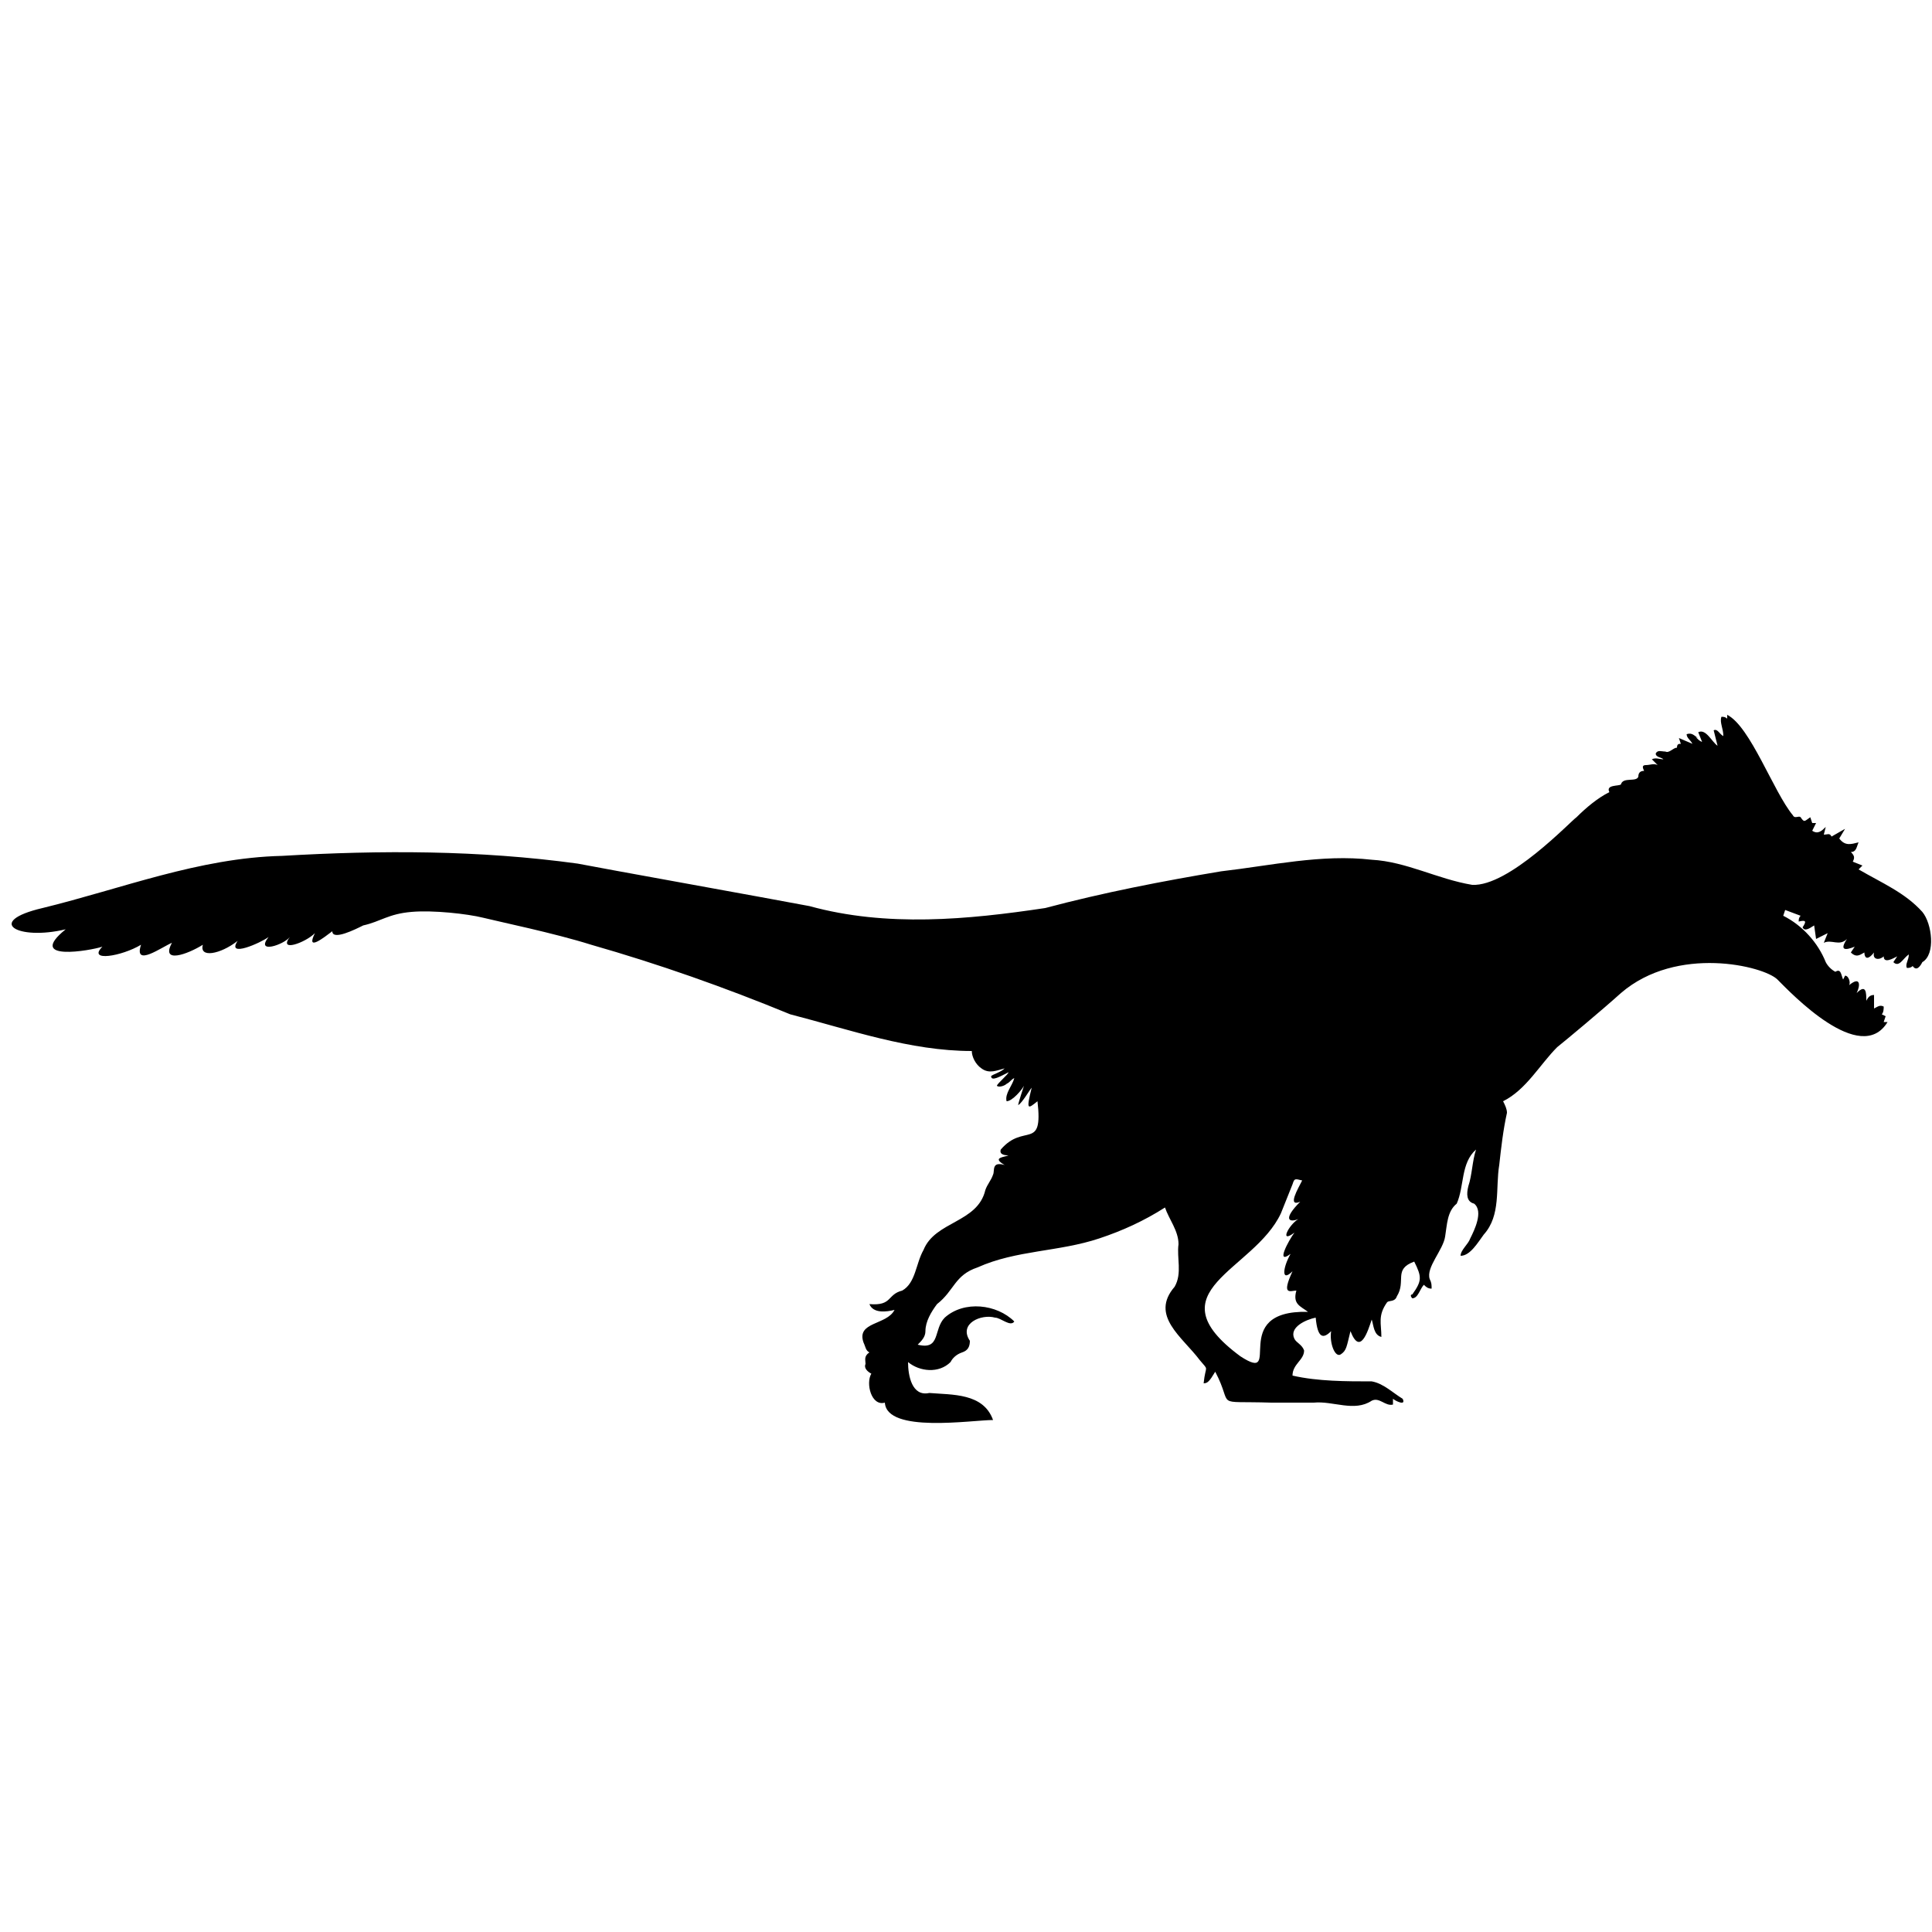 <?xml version="1.0" encoding="utf-8"?>
<svg xmlns="http://www.w3.org/2000/svg" xmlns:xlink="http://www.w3.org/1999/xlink" version="1.1" id="a" x="0px" y="0px" viewBox="0 0 100 100" style="enable-background:new 0 0 100 100;">
<path d="M93.8,42.6l0.2,0L93.8,43c0.3,0.2,0.5,0,0.7-0.2l-0.1,0.4c0.2,0,0.3-0.1,0.4,0.1l0.7-0.4l-0.3,0.5c0.3,0.4,0.6,0.3,1,0.2&#xA;	c-0.1,0.2-0.1,0.5-0.4,0.5c0.2,0.2,0.2,0.3,0.1,0.5l0.5,0.2l-0.2,0.2c1.2,0.7,2.4,1.2,3.3,2.2c0.5,0.6,0.7,2.2,0,2.6&#xA;	c-0.1,0.2-0.3,0.5-0.5,0.2c-0.1,0.1-0.2,0.1-0.3,0.1c-0.1-0.2,0.1-0.4,0.1-0.7c-0.3,0.2-0.5,0.7-0.8,0.4l0.2-0.3&#xA;	c-0.2,0.1-0.7,0.4-0.7,0c-0.2,0.2-0.6,0.2-0.5-0.2c-0.4,0.5-0.5,0.2-0.5,0c-0.2,0.1-0.4,0.3-0.7,0l0.2-0.3c-0.5,0.2-0.8,0.2-0.4-0.4&#xA;	c-0.4,0.4-0.8,0-1.2,0.2l0.2-0.5l-0.6,0.3l-0.1-0.7c-0.3,0.2-0.5,0.3-0.6,0.1c0.2-0.3,0.2-0.4-0.2-0.3c0-0.1,0-0.2,0.1-0.3l-0.8-0.3&#xA;	l-0.1,0.3c1,0.5,1.8,1.4,2.2,2.4c0.1,0.2,0.3,0.4,0.5,0.5c0.3-0.2,0.3,0.2,0.4,0.4l0.1-0.2c0.2,0,0.3,0.4,0.2,0.5&#xA;	c0.6-0.5,0.6,0,0.4,0.4c0.5-0.5,0.5,0,0.5,0.4c0.1-0.2,0.2-0.3,0.4-0.3c0,0.2,0,0.4,0,0.7c0.2-0.1,0.3-0.2,0.5-0.1&#xA;	c0,0.1,0,0.3-0.1,0.4l0.2,0.1l-0.1,0.3h0.2c-1.4,2.3-5-1.5-5.7-2.2c-0.7-0.7-5.2-1.8-8.1,0.7c-1,0.9-2.8,2.4-3.3,2.8&#xA;	c-0.9,0.9-1.6,2.2-2.8,2.8c0.1,0.2,0.2,0.4,0.2,0.6c-0.2,0.9-0.3,1.8-0.4,2.7c-0.2,1.2,0.1,2.6-0.8,3.6c-0.3,0.4-0.7,1.1-1.2,1.1&#xA;	c0-0.3,0.4-0.6,0.5-0.9c0.2-0.4,0.7-1.4,0.2-1.8c-0.4-0.1-0.4-0.5-0.3-0.9c0.2-0.6,0.2-1.3,0.4-1.9c-0.8,0.7-0.6,1.9-1,2.8&#xA;	c-0.5,0.4-0.5,1.1-0.6,1.7c-0.1,0.7-1,1.6-0.8,2.2c0.1,0.2,0.1,0.3,0.1,0.5c-0.2,0-0.3-0.1-0.4-0.2c-0.2,0.2-0.3,0.7-0.6,0.7&#xA;	c-0.1-0.1-0.1-0.2,0-0.2c0.5-0.7,0.5-0.9,0.1-1.7c-1.1,0.4-0.4,1-0.9,1.8c-0.1,0.3-0.4,0.2-0.5,0.3c-0.5,0.7-0.3,1.1-0.3,1.8&#xA;	c-0.4-0.1-0.4-0.6-0.5-0.9c-0.2,0.6-0.6,1.9-1.1,0.6c-0.2,0.8-0.2,1-0.5,1.2c-0.3,0.2-0.6-0.6-0.5-1.2c-0.4,0.4-0.7,0.4-0.8-0.7&#xA;	c-0.5,0.1-1.4,0.5-1.1,1.1c0.1,0.2,0.4,0.3,0.5,0.6c0,0.5-0.6,0.7-0.6,1.3c1.3,0.3,2.8,0.3,4.1,0.3c0.6,0.1,1.1,0.6,1.6,0.9&#xA;	c0.2,0.4-0.4,0.1-0.5,0c0,0.1,0,0.2,0,0.3c-0.4,0.1-0.7-0.4-1.1-0.2c-0.9,0.6-2,0-3,0.1c-0.7,0-1.5,0-2.2,0&#xA;	c-3.1-0.1-1.9,0.3-2.9-1.6c-0.3,0.5-0.4,0.6-0.6,0.6c0.1-1,0.3-0.6-0.2-1.2c-0.9-1.2-2.6-2.3-1.3-3.8c0.4-0.7,0.1-1.5,0.2-2.2&#xA;	c0-0.7-0.5-1.3-0.7-1.9c-1.1,0.7-2.2,1.2-3.4,1.6c-2.1,0.7-4.3,0.6-6.3,1.5c-1.2,0.4-1.2,1.2-2.1,1.9c-0.3,0.4-0.6,0.9-0.6,1.4&#xA;	c0,0.3-0.2,0.5-0.4,0.7c1.2,0.3,0.8-0.8,1.4-1.4c1-0.9,2.7-0.7,3.6,0.2c-0.2,0.3-0.7-0.2-1-0.2c-0.7-0.2-1.9,0.3-1.3,1.2&#xA;	c0,0.3-0.1,0.5-0.4,0.6c-0.3,0.1-0.5,0.3-0.6,0.5c-0.6,0.6-1.6,0.5-2.2,0c0,0.7,0.2,1.8,1.1,1.6c1.2,0.1,2.8,0,3.3,1.4&#xA;	c-1.1,0-5.5,0.7-5.6-0.9c-0.7,0.2-1-1-0.7-1.5c-0.2-0.1-0.4-0.3-0.3-0.5c0-0.2-0.1-0.4,0.2-0.6c-0.2-0.1-0.2-0.3-0.3-0.5&#xA;	c-0.4-1.1,1.2-0.9,1.6-1.7c-0.4,0.1-1.1,0.2-1.3-0.3c1.2,0.1,0.9-0.5,1.7-0.7c0.7-0.4,0.7-1.4,1.1-2.1c0.6-1.5,2.8-1.4,3.2-3.1&#xA;	c0.1-0.3,0.3-0.5,0.4-0.8c0.1-0.2-0.1-0.7,0.6-0.5c-0.7-0.4,0-0.4,0.2-0.5c-0.1,0-0.5,0-0.4-0.3c1.2-1.4,2.2,0.1,1.9-2.5&#xA;	c-0.5,0.4-0.6,0.5-0.3-0.7h0c-0.1,0.1-0.5,0.8-0.7,0.9c0-0.1,0.3-1,0.3-1c-0.1,0.2-0.6,0.8-0.9,0.8c-0.1-0.4,0.3-0.8,0.4-1.2&#xA;	c-0.2,0.1-0.2,0.2-0.4,0.3c-0.1,0.1-0.4,0.2-0.5,0.1c0-0.1,0.6-0.6,0.6-0.7c-0.4,0.2-0.9,0.5-0.9,0.2c0.1-0.1,0.5-0.2,0.7-0.4&#xA;	c-0.4,0.1-0.8,0.3-1.2,0c-0.3-0.2-0.5-0.6-0.5-0.9c-3.2,0-6.3-1.1-9.4-1.9c-3.4-1.4-6.8-2.6-10.3-3.6c-1.9-0.6-4.8-1.2-5.6-1.4&#xA;	s-2.6-0.4-3.7-0.3c-1.2,0.1-1.6,0.5-2.5,0.7c-0.4,0.2-1.6,0.8-1.6,0.3c-0.4,0.3-1.4,1.1-0.9,0.1c-0.5,0.5-1.9,1-1.3,0.2&#xA;	c-0.3,0.4-1.8,0.9-1.1,0c-0.4,0.3-2.2,1.1-1.6,0.2c-0.9,0.7-2,0.9-1.8,0.2c-0.8,0.5-2.2,1-1.6-0.1c-0.5,0.2-2,1.3-1.6,0.1&#xA;	c-1,0.6-2.8,0.9-2,0.1c-0.6,0.2-4,0.8-1.9-0.9c-2.5,0.6-4.2-0.4-1.2-1.1c4.1-1,8.1-2.6,12.4-2.7c5.1-0.3,10.2-0.3,15.3,0.4&#xA;	c1,0.2,9.9,1.8,12,2.2c4,1.1,8.2,0.7,12.2,0.1c3-0.8,6.1-1.4,9.1-1.9c2.6-0.3,5.2-0.9,7.8-0.6c1.8,0.1,3.4,1,5.2,1.3&#xA;	c1.9,0.1,5.1-3.3,5.4-3.5c0.5-0.5,1.1-1,1.7-1.3c-0.2-0.4,0.5-0.3,0.6-0.4c0.1-0.4,0.8-0.1,0.9-0.4c0-0.2,0.1-0.3,0.3-0.3&#xA;	c-0.1-0.2-0.1-0.3,0.1-0.3c0.2,0,0.4-0.1,0.6,0c-0.1-0.1-0.2-0.2-0.3-0.3c0.2-0.1,0.4,0,0.6,0c-0.1-0.1-0.4-0.1-0.4-0.3&#xA;	c0.1-0.2,0.3-0.1,0.5-0.1c0.2,0.1,0.4-0.2,0.6-0.2c0,0,0,0,0,0c0-0.2,0.1-0.2,0.2-0.2l-0.1-0.3l0.7,0.3c-0.1-0.2-0.3-0.3-0.3-0.5&#xA;	c0.3-0.1,0.4,0.1,0.6,0.2L87.4,38c0.4,0,0.4,0.3,0.7,0.4l-0.2-0.5c0.4-0.2,0.7,0.5,1,0.7l-0.2-0.8c0.2-0.1,0.3,0.2,0.5,0.3&#xA;	c0-0.4-0.2-0.7-0.1-1c0.1,0,0.2,0,0.3,0.1l0-0.2c1.2,0.6,2.4,4,3.4,5.2c0.1,0.2,0.3,0,0.4,0.1c0.2,0.3,0.2,0.2,0.5,0L93.8,42.6&#xA;	L93.8,42.6z M66.9,61.3c-0.2,0.5-0.4,1-0.6,1.5c-1.4,3-6.7,4-2.1,7.4c2.3,1.5-0.7-2.4,3.5-2.3c-0.4-0.3-0.8-0.4-0.6-1.1&#xA;	c-0.3,0-0.8,0.3-0.2-1c-0.6,0.6-0.5-0.2-0.1-0.9c-0.8,0.6-0.1-0.7,0.2-1.1c-0.8,0.6-0.3-0.4,0.2-0.7c-0.5,0.2-0.8,0,0.1-0.9&#xA;	c-0.7,0.3-0.1-0.7,0.1-1.1C67,61,67,61,66.9,61.3L66.9,61.3z"/>
</svg>